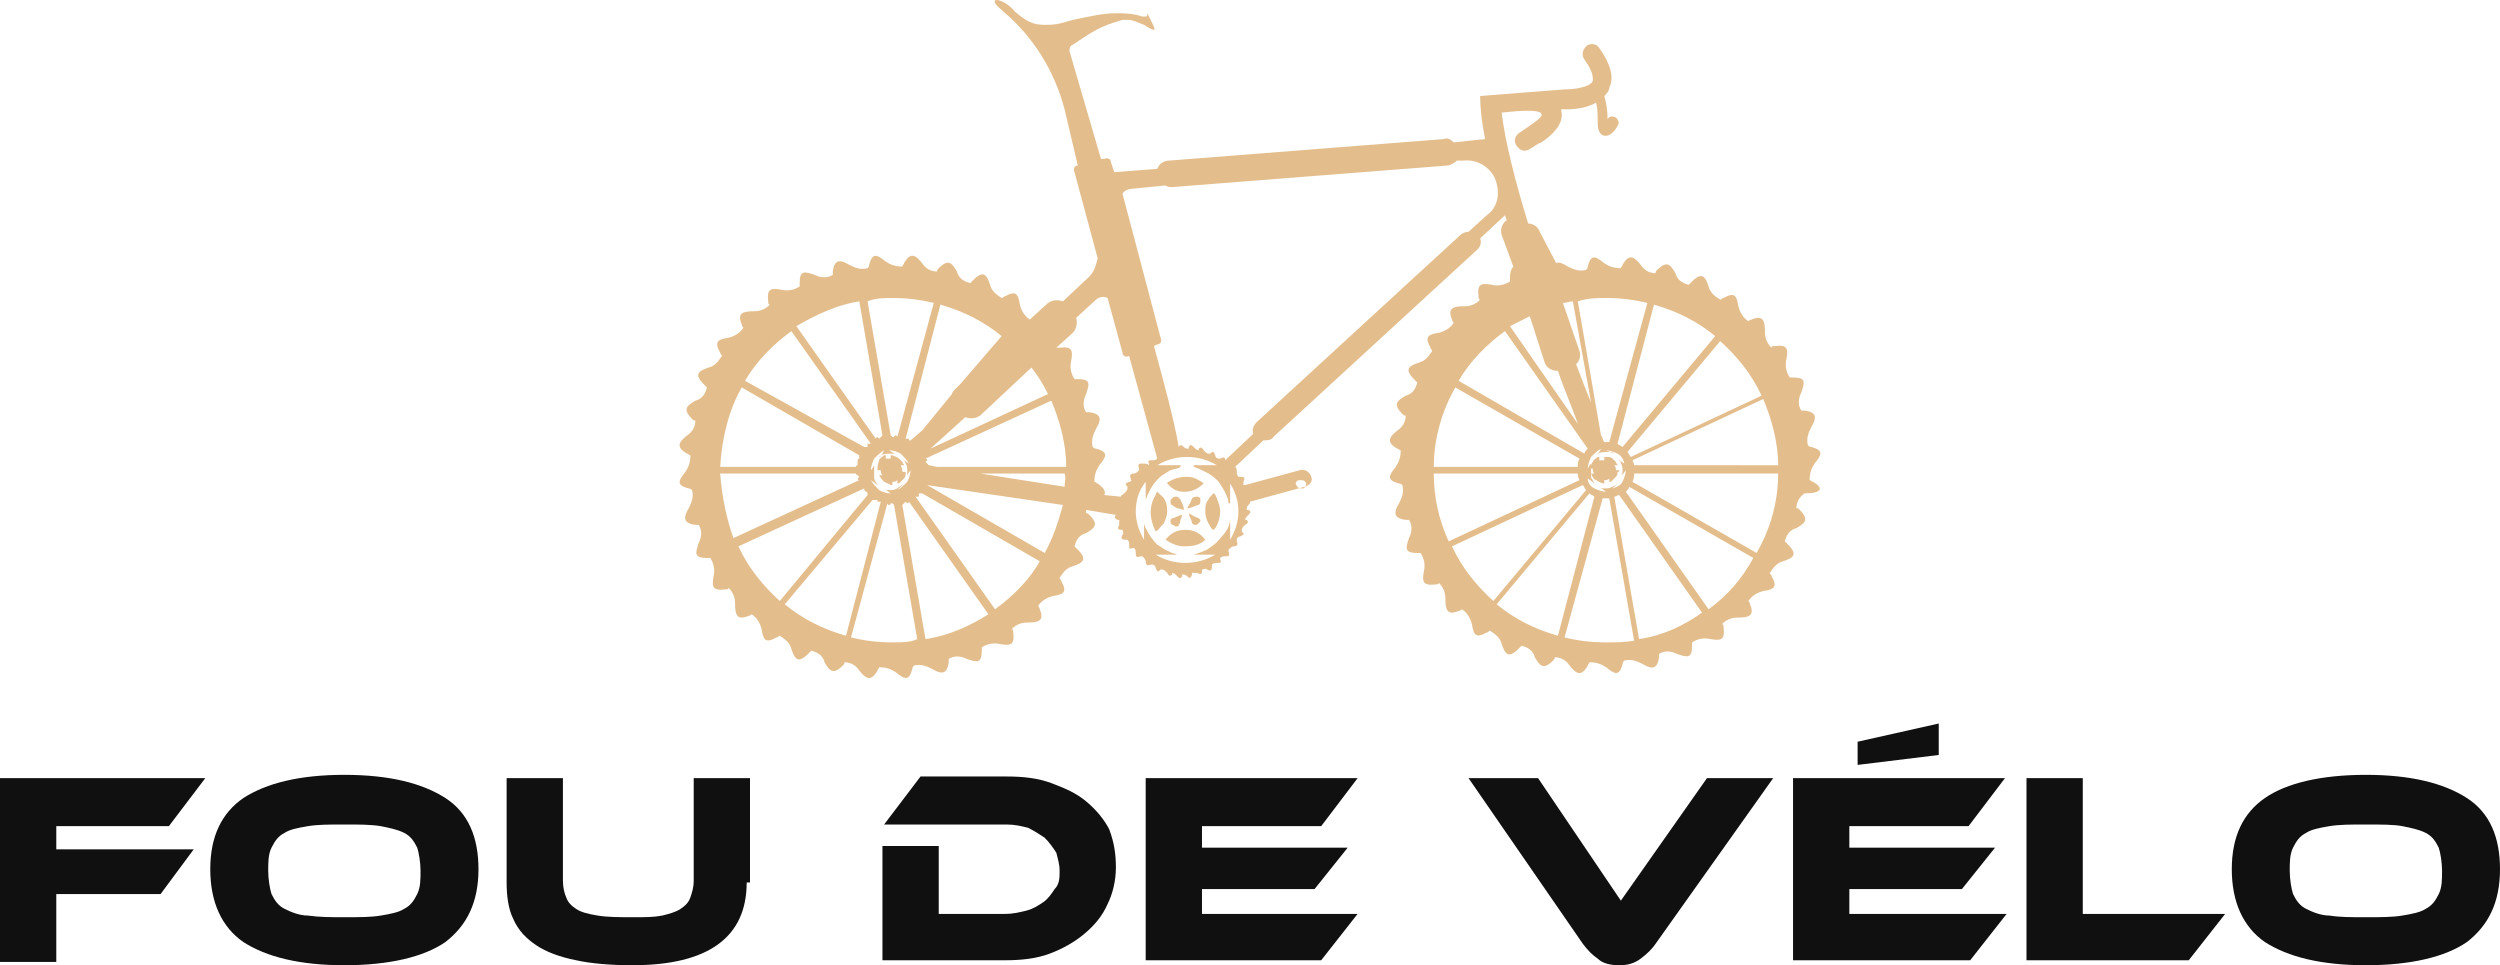 <?xml version="1.0" encoding="utf-8"?>
<!-- Generator: Adobe Illustrator 24.1.0, SVG Export Plug-In . SVG Version: 6.00 Build 0)  -->
<svg version="1.1" id="Layer_1" xmlns="http://www.w3.org/2000/svg" xmlns:xlink="http://www.w3.org/1999/xlink" x="0px" y="0px"
	 width="151px" height="58.3px" viewBox="0 0 151 58.3" style="enable-background:new 0 0 151 58.3;" xml:space="preserve">
<style type="text/css">
	.st0{fill:#101010;}
	.st1{fill:#E4BD8C;}
</style>
<g>
	<path class="st0" d="M12.4,47l-2.2,2.9H3.4v1.4h8.3L9.7,54H3.4v4.1H0V47H12.4z"/>
	<path class="st0" d="M20.8,46.8c2.7,0,4.7,0.5,6.1,1.4s2,2.4,2,4.3c0,2-0.7,3.4-2,4.4c-1.3,0.9-3.4,1.4-6.1,1.4
		c-2.7,0-4.7-0.5-6.1-1.4c-1.3-0.9-2-2.4-2-4.4c0-2,0.7-3.4,2-4.3C16.1,47.3,18.1,46.8,20.8,46.8z M20.8,55.4c0.9,0,1.6,0,2.2-0.1
		c0.6-0.1,1.1-0.2,1.4-0.4c0.4-0.2,0.6-0.5,0.8-0.9c0.2-0.4,0.2-0.9,0.2-1.4s-0.1-1.1-0.2-1.4c-0.2-0.4-0.4-0.7-0.8-0.9
		c-0.4-0.2-0.9-0.3-1.4-0.4c-0.6-0.1-1.3-0.1-2.2-0.1c-0.9,0-1.6,0-2.2,0.1c-0.6,0.1-1.1,0.2-1.4,0.4c-0.4,0.2-0.6,0.5-0.8,0.9
		c-0.2,0.4-0.2,0.9-0.2,1.4s0.1,1.1,0.2,1.4c0.2,0.4,0.4,0.7,0.8,0.9c0.4,0.2,0.9,0.4,1.4,0.4C19.3,55.4,20,55.4,20.8,55.4z"/>
	<path class="st0" d="M45.1,53.3c0,3.3-2.3,5-6.9,5c-1.3,0-2.5-0.1-3.4-0.3c-1-0.2-1.8-0.5-2.4-0.9c-0.6-0.4-1.1-0.9-1.4-1.6
		c-0.3-0.6-0.4-1.4-0.4-2.2V47h3.4v6.2c0,0.4,0.1,0.8,0.2,1c0.1,0.3,0.3,0.5,0.6,0.7c0.3,0.2,0.7,0.3,1.3,0.4
		c0.6,0.1,1.3,0.1,2.2,0.1c0.7,0,1.2,0,1.7-0.1c0.4-0.1,0.8-0.2,1.1-0.4c0.3-0.2,0.5-0.4,0.6-0.7c0.1-0.3,0.2-0.6,0.2-1V47h3.4V53.3
		z"/>
	<path class="st0" d="M67.4,52.4c0,0.8-0.2,1.6-0.5,2.2c-0.3,0.7-0.8,1.3-1.4,1.8c-0.6,0.5-1.3,0.9-2.1,1.2
		c-0.8,0.3-1.7,0.4-2.7,0.4h-7.4v-6.9h3.4v4.1h4c0.5,0,0.9-0.1,1.3-0.2c0.4-0.1,0.7-0.3,1-0.5c0.3-0.2,0.5-0.5,0.7-0.8
		C64,53.4,64,53,64,52.6c0-0.4-0.1-0.7-0.2-1.1c-0.2-0.3-0.4-0.6-0.7-0.9c-0.3-0.2-0.6-0.4-1-0.6c-0.4-0.1-0.8-0.2-1.3-0.2h-7.4
		l2.2-2.9h5.2c1,0,1.9,0.1,2.7,0.4c0.8,0.3,1.5,0.6,2.1,1.1c0.6,0.5,1.1,1.1,1.4,1.7C67.3,50.9,67.4,51.6,67.4,52.4z"/>
	<path class="st0" d="M82,55.2l-2.2,2.8H69.2V47H82l-2.2,2.9h-7.2v1.3h8.8l-2,2.5h-6.8v1.5H82z"/>
	<path class="st0" d="M92.9,47l5,7.4l5.2-7.4h4L100,57c-0.2,0.3-0.5,0.6-0.9,0.9c-0.4,0.3-0.8,0.4-1.3,0.4c-0.5,0-1-0.1-1.3-0.4
		c-0.3-0.2-0.6-0.5-0.9-0.9l-6.9-10H92.9z"/>
	<path class="st0" d="M121.2,55.2l-2.2,2.8h-10.7V47h12.8l-2.2,2.9h-7.2v1.3h8.8l-2,2.5h-6.8v1.5H121.2z M117.1,45.6l-4.9,0.6v-1.4
		l4.9-1.1V45.6z"/>
	<path class="st0" d="M134.4,55.2l-2.2,2.8h-9.8V47h3.4v8.2H134.4z"/>
	<path class="st0" d="M142.9,46.8c2.7,0,4.7,0.5,6.1,1.4c1.4,0.9,2,2.4,2,4.3c0,2-0.7,3.4-2,4.4c-1.3,0.9-3.4,1.4-6.1,1.4
		c-2.7,0-4.7-0.5-6.1-1.4c-1.3-0.9-2-2.4-2-4.4c0-2,0.7-3.4,2-4.3C138.1,47.3,140.2,46.8,142.9,46.8z M142.9,55.4
		c0.9,0,1.6,0,2.2-0.1c0.6-0.1,1.1-0.2,1.4-0.4c0.4-0.2,0.6-0.5,0.8-0.9c0.2-0.4,0.2-0.9,0.2-1.4s-0.1-1.1-0.2-1.4
		c-0.2-0.4-0.4-0.7-0.8-0.9c-0.4-0.2-0.9-0.3-1.4-0.4s-1.3-0.1-2.2-0.1c-0.9,0-1.6,0-2.2,0.1c-0.6,0.1-1.1,0.2-1.4,0.4
		c-0.4,0.2-0.6,0.5-0.8,0.9c-0.2,0.4-0.2,0.9-0.2,1.4s0.1,1.1,0.2,1.4c0.2,0.4,0.4,0.7,0.8,0.9c0.4,0.2,0.9,0.4,1.4,0.4
		C141.3,55.4,142,55.4,142.9,55.4z"/>
</g>
<g>
	<path class="st1" d="M72.4,31.3c-0.3-0.1-0.4-0.2-0.6-0.3l0,0c0,0,0,0.1,0.1,0.3c0.1,0.2,0.1,0.3,0.1,0.3c0.1,0.1,0.1,0.1,0.2,0.1
		c0.1,0,0.1,0,0.2-0.1c0.1-0.1,0.1-0.1,0.1-0.2C72.5,31.4,72.4,31.3,72.4,31.3z"/>
	<path class="st1" d="M71,31.8c0.1,0,0.2,0,0.2-0.1c0,0,0.1-0.1,0.1-0.3c0.1-0.2,0.1-0.3,0.1-0.3c0,0,0,0,0,0c0,0-0.1,0-0.3,0.1
		c-0.2,0.1-0.3,0.1-0.3,0.1c-0.1,0.1-0.1,0.1-0.1,0.2c0,0.1,0,0.1,0.1,0.2C70.9,31.7,71,31.8,71,31.8z"/>
	<path class="st1" d="M72.5,30.1c-0.1-0.1-0.1-0.1-0.2-0.1c-0.1,0-0.2,0-0.3,0.1c-0.1,0.3-0.2,0.4-0.3,0.6l0,0c0,0,0.2,0,0.4-0.1
		c0.2-0.1,0.3-0.1,0.3-0.1c0.1-0.1,0.1-0.1,0.1-0.2C72.5,30.2,72.5,30.2,72.5,30.1z"/>
	<path class="st1" d="M71.5,30.8L71.5,30.8c0-0.1,0-0.2-0.1-0.4c-0.1-0.2-0.1-0.3-0.2-0.3c0-0.1-0.1-0.1-0.2-0.1
		c-0.1,0-0.1,0-0.2,0.1c-0.1,0.1-0.1,0.1-0.1,0.2c0,0.1,0,0.2,0.1,0.2c0,0,0.1,0.1,0.3,0.2C71.3,30.7,71.4,30.8,71.5,30.8z"/>
	<path class="st1" d="M70.7,29.4c0.1,0.1,0.3,0.2,0.3,0.2c0.2,0.1,0.4,0.1,0.6,0.1c0.4,0,0.8-0.2,1.1-0.5c-0.1-0.1-0.3-0.2-0.5-0.3
		c-0.2-0.1-0.4-0.1-0.6-0.1c-0.3,0-0.7,0.1-1,0.3c-0.1,0-0.1,0.1-0.1,0.1C70.5,29.2,70.6,29.3,70.7,29.4z"/>
	<path class="st1" d="M73.3,29.8c0,0-0.1,0.1-0.2,0.2c-0.1,0.1-0.1,0.2-0.2,0.3c-0.1,0.2-0.1,0.4-0.1,0.6c0,0.3,0.1,0.6,0.3,0.9
		c0.1,0.2,0.2,0.2,0.2,0.2c0,0,0,0,0.1-0.1c0.2-0.3,0.3-0.7,0.3-1c0-0.3-0.1-0.5-0.2-0.8C73.4,29.9,73.4,29.8,73.3,29.8z"/>
	<path class="st1" d="M70.1,29.9c-0.1-0.1-0.2-0.2-0.2-0.2c0,0-0.1,0.1-0.1,0.2c-0.2,0.3-0.3,0.7-0.3,1c0,0.4,0.1,0.8,0.3,1.2
		c0.2-0.1,0.3-0.3,0.5-0.5c0.1-0.2,0.2-0.5,0.2-0.7C70.5,30.5,70.4,30.1,70.1,29.9z"/>
	<path class="st1" d="M71.6,32c-0.5,0-0.9,0.2-1.2,0.6c0.3,0.2,0.7,0.4,1.1,0.4c0.6,0,1-0.1,1.3-0.4C72.5,32.2,72.1,32,71.6,32z"/>
	<path class="st1" d="M109.5,29.1c-0.1,0-0.1-0.1-0.2-0.1c0-0.4,0.1-0.7,0.3-1c0.4-0.5,0.6-0.8-0.2-1c-0.1,0-0.2-0.1-0.2-0.1
		c-0.1-0.4,0-0.7,0.2-1.1c0.3-0.5,0.4-0.9-0.4-1c-0.1,0-0.2,0-0.2,0c-0.2-0.3-0.2-0.7,0-1.1c0.2-0.6,0.3-0.9-0.5-0.9
		c-0.1,0-0.2,0-0.2,0c-0.2-0.3-0.3-0.7-0.2-1.1c0.1-0.6,0.1-0.9-0.7-0.8c-0.1,0-0.2,0-0.2,0.1c-0.3-0.3-0.4-0.6-0.4-1
		c0-0.6-0.1-1-0.8-0.7c-0.1,0-0.2,0.1-0.2,0.1c-0.3-0.2-0.5-0.5-0.6-0.9c-0.1-0.6-0.2-0.9-0.9-0.5c-0.1,0-0.1,0.1-0.2,0.1
		c-0.3-0.2-0.6-0.4-0.7-0.8c-0.2-0.6-0.4-0.9-1-0.3c-0.1,0.1-0.1,0.1-0.2,0.2c-0.4-0.1-0.7-0.3-0.8-0.7c-0.3-0.5-0.5-0.8-1.1-0.2
		c-0.1,0.1-0.1,0.1-0.1,0.2c-0.4,0-0.7-0.2-0.9-0.5c-0.4-0.5-0.7-0.7-1.1,0c0,0.1-0.1,0.1-0.1,0.2c-0.4,0-0.7-0.1-1-0.3
		c-0.5-0.4-0.8-0.6-1,0.2c0,0.1-0.1,0.2-0.1,0.2c-0.4,0.1-0.7,0-1.1-0.2c-0.3-0.2-0.6-0.3-0.7-0.2L93,14c-0.1-0.3-0.4-0.5-0.7-0.5
		c-0.8-2.6-1.4-5-1.6-6.7c2.7-0.3,2.4,0.1,2.4,0.2C93,7.2,92.4,7.6,91.8,8c-0.3,0.2-0.4,0.5-0.2,0.8l0,0c0.2,0.3,0.5,0.4,0.8,0.2
		c0.2-0.1,0.4-0.3,0.7-0.4c0.6-0.4,1.4-1.1,1.2-1.9c0,0,0-0.1,0-0.1c0,0,0.1,0,0.1,0c0.1,0,0.2,0,0.3,0c0.5,0,1.2-0.1,1.7-0.4
		c0.1,0.3,0.1,0.8,0.1,1.2c0,0.2,0,0.7,0.4,0.8c0,0,0.1,0,0.1,0c0.2,0,0.5-0.2,0.7-0.6c0.1-0.1,0.1-0.3-0.1-0.5
		c-0.2-0.1-0.4-0.1-0.5,0.1c0-0.5-0.1-1.1-0.2-1.4c0.1-0.1,0.3-0.3,0.3-0.5c0.3-0.6,0.1-1.4-0.6-2.4c-0.2-0.3-0.6-0.3-0.8-0.1l0,0
		c-0.2,0.2-0.3,0.5-0.1,0.8c0.6,0.8,0.5,1.2,0.5,1.3c-0.2,0.4-1.2,0.5-1.7,0.5c-0.1,0-5.1,0.4-5.1,0.4c0,0.7,0.1,1.6,0.3,2.6
		l-1.9,0.2c-0.2-0.2-0.4-0.3-0.6-0.2L70.6,9.7c-0.3,0-0.6,0.2-0.7,0.5l-2.6,0.2l-0.2-0.6c0-0.2-0.2-0.3-0.4-0.2l-0.2,0l-1.9-6.5
		c0-0.2,0-0.3,0.2-0.4c0,0,0,0,0,0c1.2-0.8,1.6-1.1,3-1.5c0.1,0,0.2,0,0.3,0c0.4,0,0.7,0.2,1,0.3c0.3,0.2,0.5,0.3,0.6,0.3
		c0.1,0,0-0.2-0.4-1c0,0,0,0,0,0c0,0.1,0,0.2-0.1,0.2c0,0-0.1,0-0.2,0c-0.6-0.2-1.1-0.2-1.6-0.2c-0.8,0-1.6,0.2-2.6,0.4l-0.7,0.2
		c-0.4,0.1-0.7,0.1-1,0.1c-0.7,0-1.1-0.2-1.8-0.8C60.9,0.2,60.4,0,60.2,0C60,0,60,0.2,60.5,0.6c0,0,0.1,0.1,0.1,0.1
		c1.8,1.5,3.1,3.6,3.7,5.9l0.8,3.4l0,0c-0.2,0-0.3,0.2-0.2,0.4l1.4,5.2c-0.1,0.4-0.2,0.8-0.5,1.1l-1.6,1.5c-0.3-0.1-0.6-0.1-0.9,0.1
		l-1.1,1c-0.3-0.2-0.5-0.5-0.6-0.9c-0.1-0.6-0.2-0.9-0.9-0.5c-0.1,0-0.1,0.1-0.2,0.1c-0.3-0.2-0.6-0.4-0.7-0.8
		c-0.2-0.6-0.4-0.9-1-0.3c-0.1,0.1-0.1,0.1-0.2,0.2c-0.4-0.1-0.7-0.3-0.8-0.7c-0.3-0.5-0.5-0.8-1.1-0.2c-0.1,0.1-0.1,0.1-0.1,0.2
		c-0.4,0-0.7-0.2-0.9-0.5c-0.4-0.5-0.7-0.7-1.1,0c0,0.1-0.1,0.1-0.1,0.2c-0.4,0-0.7-0.1-1-0.3c-0.5-0.4-0.8-0.6-1,0.2
		c0,0.1-0.1,0.2-0.1,0.2c-0.4,0.1-0.7,0-1.1-0.2c-0.5-0.3-0.9-0.4-1,0.4c0,0.1,0,0.2,0,0.2c-0.3,0.2-0.7,0.2-1.1,0
		c-0.6-0.2-0.9-0.3-0.9,0.5c0,0.1,0,0.2,0,0.2c-0.3,0.2-0.7,0.3-1.1,0.2c-0.6-0.1-0.9-0.1-0.8,0.7c0,0.1,0,0.2,0.1,0.2
		c-0.3,0.3-0.6,0.4-1,0.4c-0.6,0-1,0.1-0.7,0.8c0,0.1,0.1,0.2,0.1,0.2c-0.2,0.3-0.5,0.5-0.9,0.6c-0.6,0.1-0.9,0.2-0.5,0.9
		c0,0.1,0.1,0.1,0.1,0.2c-0.2,0.3-0.4,0.6-0.8,0.7c-0.6,0.2-0.9,0.4-0.3,1c0.1,0.1,0.1,0.1,0.2,0.2c-0.1,0.4-0.3,0.7-0.7,0.8
		c-0.5,0.3-0.8,0.5-0.2,1.1c0.1,0.1,0.1,0.1,0.2,0.1c0,0.4-0.2,0.7-0.5,0.9c-0.5,0.4-0.7,0.7,0,1.1c0.1,0,0.1,0.1,0.2,0.1
		c0,0.4-0.1,0.7-0.3,1c-0.4,0.5-0.6,0.8,0.2,1c0.1,0,0.2,0.1,0.2,0.1c0.1,0.4,0,0.7-0.2,1.1c-0.3,0.5-0.4,0.9,0.4,1
		c0.1,0,0.2,0,0.2,0c0.2,0.3,0.2,0.7,0,1.1c-0.2,0.6-0.3,0.9,0.5,0.9c0.1,0,0.2,0,0.2,0c0.2,0.3,0.3,0.7,0.2,1.1
		c-0.1,0.6-0.1,0.9,0.7,0.8c0.1,0,0.2,0,0.2-0.1c0.3,0.3,0.4,0.6,0.4,1c0,0.6,0.1,1,0.8,0.7c0.1,0,0.2-0.1,0.2-0.1
		c0.3,0.2,0.5,0.5,0.6,0.9c0.1,0.6,0.2,0.9,0.9,0.5c0.1,0,0.1-0.1,0.2-0.1c0.3,0.2,0.6,0.4,0.7,0.8c0.2,0.6,0.4,0.9,1,0.3
		c0.1-0.1,0.1-0.1,0.2-0.2c0.4,0.1,0.7,0.3,0.8,0.7c0.3,0.5,0.5,0.8,1.1,0.2c0.1-0.1,0.1-0.1,0.1-0.2c0.4,0,0.7,0.2,0.9,0.5
		c0.4,0.5,0.7,0.7,1.1,0c0-0.1,0.1-0.1,0.1-0.2c0.4,0,0.7,0.1,1,0.3c0.5,0.4,0.8,0.6,1-0.2c0-0.1,0.1-0.2,0.1-0.2
		c0.4-0.1,0.7,0,1.1,0.2c0.5,0.3,0.9,0.4,1-0.4c0-0.1,0-0.2,0-0.2c0.3-0.2,0.7-0.2,1.1,0c0.6,0.2,0.9,0.3,0.9-0.5c0-0.1,0-0.2,0-0.2
		c0.3-0.2,0.7-0.3,1.1-0.2c0.6,0.1,0.9,0.1,0.8-0.7c0-0.1,0-0.2-0.1-0.2c0.3-0.3,0.6-0.4,1-0.4c0.6,0,1-0.1,0.7-0.8
		c0-0.1-0.1-0.2-0.1-0.2c0.2-0.3,0.5-0.5,0.9-0.6c0.6-0.1,0.9-0.2,0.5-0.9c0-0.1-0.1-0.1-0.1-0.2c0.2-0.3,0.4-0.6,0.8-0.7
		c0.6-0.2,0.9-0.4,0.3-1c-0.1-0.1-0.1-0.1-0.2-0.2c0.1-0.4,0.3-0.7,0.7-0.8c0.5-0.3,0.8-0.5,0.2-1.1c-0.1-0.1-0.1-0.1-0.2-0.1
		c0-0.1,0-0.2,0-0.2l1.8,0.3c-0.1,0.1-0.1,0.2,0.1,0.3c0,0,0,0,0.1,0c0,0.1,0,0.2,0,0.3c-0.1,0.2-0.1,0.3,0.1,0.3c0,0,0.1,0,0.1,0
		c0,0.1,0.1,0.2,0,0.3c-0.1,0.2-0.1,0.3,0.2,0.3c0,0,0.1,0,0.1,0c0.1,0.1,0.1,0.2,0.1,0.3c0,0.2,0,0.3,0.2,0.2c0,0,0.1,0,0.1,0
		c0.1,0.1,0.1,0.2,0.1,0.3c0,0.2,0,0.3,0.3,0.2c0,0,0,0,0.1,0c0.1,0.1,0.2,0.2,0.2,0.3c0,0.2,0.1,0.3,0.3,0.2c0,0,0,0,0.1,0
		c0.1,0,0.2,0.1,0.2,0.2c0.1,0.2,0.1,0.3,0.3,0.1c0,0,0,0,0.1,0c0.1,0,0.2,0.1,0.3,0.2c0.1,0.2,0.2,0.2,0.3,0.1c0,0,0,0,0-0.1
		c0.1,0,0.2,0.1,0.3,0.2c0.1,0.1,0.2,0.2,0.3,0c0,0,0,0,0-0.1c0.1,0,0.2,0,0.3,0.1c0.1,0.1,0.2,0.2,0.3-0.1c0,0,0,0,0-0.1
		c0.1,0,0.2,0,0.3,0c0.2,0.1,0.3,0.1,0.3-0.1c0,0,0-0.1,0-0.1c0.1,0,0.2-0.1,0.3,0c0.2,0.1,0.3,0.1,0.3-0.2c0,0,0-0.1,0-0.1
		c0.1-0.1,0.2-0.1,0.3-0.1c0.2,0,0.3,0,0.2-0.2c0,0,0-0.1,0-0.1c0.1-0.1,0.2-0.1,0.3-0.1c0.2,0,0.3,0,0.2-0.3c0,0,0,0,0-0.1
		c0.1-0.1,0.2-0.2,0.3-0.2c0.2,0,0.3-0.1,0.2-0.3c0,0,0,0,0-0.1c0-0.1,0.1-0.2,0.2-0.2c0.2-0.1,0.3-0.1,0.1-0.3c0,0,0,0,0-0.1
		c0-0.1,0.1-0.2,0.2-0.3c0.2-0.1,0.2-0.2,0.1-0.3c0,0,0,0-0.1,0c0-0.1,0.1-0.2,0.2-0.3c0.1-0.1,0.2-0.2,0-0.3c0,0,0,0-0.1,0
		c0-0.1,0-0.2,0.1-0.3c0.1-0.1,0.1-0.1,0.1-0.2l3.3-0.9c0.3-0.1,0.5-0.3,0.4-0.6c-0.1-0.3-0.4-0.5-0.7-0.4l-3.3,0.9c0,0-0.1,0-0.1,0
		c0-0.1,0-0.1,0-0.2c0.1-0.2,0.1-0.3-0.2-0.3c0,0-0.1,0-0.1,0c-0.1-0.1-0.1-0.2-0.1-0.3c0-0.1,0-0.2-0.1-0.3l1.7-1.6
		c0.2,0,0.5,0,0.6-0.2l12.3-11.3c0.2-0.2,0.3-0.4,0.2-0.7l1.5-1.4c0,0.1,0.1,0.2,0.1,0.3c-0.3,0.2-0.4,0.6-0.3,0.9l0.7,1.9
		c-0.1,0.1-0.2,0.3-0.2,0.7c0,0.1,0,0.2,0,0.2c-0.3,0.2-0.7,0.3-1.1,0.2c-0.6-0.1-0.9-0.1-0.8,0.7c0,0.1,0,0.2,0.1,0.2
		c-0.3,0.3-0.6,0.4-1,0.4c-0.6,0-1,0.1-0.7,0.8c0,0.1,0.1,0.2,0.1,0.2c-0.2,0.3-0.5,0.5-0.9,0.6c-0.6,0.1-0.9,0.2-0.5,0.9
		c0,0.1,0.1,0.1,0.1,0.2c-0.2,0.3-0.4,0.6-0.8,0.7c-0.6,0.2-0.9,0.4-0.3,1c0.1,0.1,0.1,0.1,0.2,0.2c-0.1,0.4-0.3,0.7-0.7,0.8
		c-0.5,0.3-0.8,0.5-0.2,1.1c0.1,0.1,0.1,0.1,0.2,0.1c0,0.4-0.2,0.7-0.5,0.9c-0.5,0.4-0.7,0.7,0,1.1c0.1,0,0.1,0.1,0.2,0.1
		c0,0.4-0.1,0.7-0.3,1c-0.4,0.5-0.6,0.8,0.2,1c0.1,0,0.2,0.1,0.2,0.1c0.1,0.4,0,0.7-0.2,1.1c-0.3,0.5-0.4,0.9,0.4,1
		c0.1,0,0.2,0,0.2,0c0.2,0.3,0.2,0.7,0,1.1c-0.2,0.6-0.3,0.9,0.5,0.9c0.1,0,0.2,0,0.2,0c0.2,0.3,0.3,0.7,0.2,1.1
		c-0.1,0.6-0.1,0.9,0.7,0.8c0.1,0,0.2,0,0.2-0.1c0.3,0.3,0.4,0.6,0.4,1c0,0.6,0.1,1,0.8,0.7c0.1,0,0.2-0.1,0.2-0.1
		c0.3,0.2,0.5,0.5,0.6,0.9c0.1,0.6,0.2,0.9,0.9,0.5c0.1,0,0.1-0.1,0.2-0.1c0.3,0.2,0.6,0.4,0.7,0.8c0.2,0.6,0.4,0.9,1,0.3
		c0.1-0.1,0.1-0.1,0.2-0.2c0.4,0.1,0.7,0.3,0.8,0.7c0.3,0.5,0.5,0.8,1.1,0.2c0.1-0.1,0.1-0.1,0.1-0.2c0.4,0,0.7,0.2,0.9,0.5
		c0.4,0.5,0.7,0.7,1.1,0c0-0.1,0.1-0.1,0.1-0.2c0.4,0,0.7,0.1,1,0.3c0.5,0.4,0.8,0.6,1-0.2c0-0.1,0.1-0.2,0.1-0.2
		c0.4-0.1,0.7,0,1.1,0.2c0.5,0.3,0.9,0.4,1-0.4c0-0.1,0-0.2,0-0.2c0.3-0.2,0.7-0.2,1.1,0c0.6,0.2,0.9,0.3,0.9-0.5c0-0.1,0-0.2,0-0.2
		c0.3-0.2,0.7-0.3,1.1-0.2c0.6,0.1,0.9,0.1,0.8-0.7c0-0.1,0-0.2-0.1-0.2c0.3-0.3,0.6-0.4,1-0.4c0.6,0,1-0.1,0.7-0.8
		c0-0.1-0.1-0.2-0.1-0.2c0.2-0.3,0.5-0.5,0.9-0.6c0.6-0.1,0.9-0.2,0.5-0.9c0-0.1-0.1-0.1-0.1-0.2c0.2-0.3,0.4-0.6,0.8-0.7
		c0.6-0.2,0.9-0.4,0.3-1c-0.1-0.1-0.1-0.1-0.2-0.2c0.1-0.4,0.3-0.7,0.7-0.8c0.5-0.3,0.8-0.5,0.2-1.1c-0.1-0.1-0.1-0.1-0.2-0.1
		c0-0.4,0.2-0.7,0.5-0.9C110,29.8,110.2,29.5,109.5,29.1z M78.5,29c0.2,0,0.3,0,0.4,0.2c0,0.1-0.1,0.3-0.2,0.3c-0.2,0-0.3,0-0.4-0.2
		C78.2,29.2,78.3,29,78.5,29z M62.3,22.2c0.4,0.5,0.7,1,1,1.6l-7.1,3.3l2.1-1.9c0.3,0.1,0.6,0.1,0.9-0.1L62.3,22.2z M60.8,20.6
		C60.8,20.6,60.8,20.6,60.8,20.6l-0.5,0.6L60.8,20.6z M56.8,18.4c1.4,0.4,2.6,1,3.7,1.9L58,23.2l-0.3,0.3c-0.1,0.1-0.2,0.2-0.2,0.3
		L55.7,26L55,26.6c0,0,0,0,0,0c0,0-0.1,0-0.1,0c0,0,0,0,0,0c0,0,0-0.1,0-0.1c0,0,0,0-0.1,0c0,0-0.1,0-0.1,0c0,0,0,0,0,0L56.8,18.4z
		 M54.6,29.2c-0.1,0.1-0.3,0.2-0.4,0.3c-0.2,0.1-0.3,0.1-0.5,0.1c-0.1,0-0.2,0-0.3-0.1l0,0l0.4,0.3c-0.3,0-0.5-0.1-0.7-0.2
		c-0.2-0.2-0.4-0.4-0.5-0.6c0.3,0.2,0.4,0.3,0.4,0.3c0-0.1-0.1-0.1-0.1-0.2c-0.1-0.1-0.1-0.2-0.1-0.3c0-0.2,0-0.3,0-0.5
		c0-0.1,0-0.1,0-0.2c0,0,0,0,0,0l0,0c0,0-0.1,0.2-0.2,0.3c0,0,0,0,0,0c0-0.2,0.1-0.5,0.2-0.7c0.2-0.2,0.4-0.4,0.6-0.5l-0.1,0.2
		c-0.1,0.1-0.1,0.2-0.2,0.2l0,0l0,0c0.2-0.2,0.4-0.2,0.7-0.2c0.1,0,0.2,0,0.2,0c0.1,0,0.2,0.1,0.2,0.1c0,0,0,0,0,0c0,0,0,0,0,0
		l-0.5-0.3c0.3,0,0.5,0.1,0.7,0.2c0.2,0.2,0.4,0.4,0.5,0.6c-0.3-0.2-0.4-0.3-0.4-0.3c0,0,0,0,0,0c0,0,0,0,0,0c0,0,0.1,0.1,0.1,0.1
		c0.1,0.1,0.1,0.2,0.1,0.2c0.1,0.1,0.1,0.3,0.1,0.4c0,0.2,0,0.3-0.1,0.4c0,0,0,0,0,0l0.3-0.4c0,0.2-0.1,0.5-0.2,0.7
		c-0.2,0.2-0.4,0.4-0.6,0.5L54.6,29.2C54.6,29.2,54.6,29.2,54.6,29.2L54.6,29.2z M53.9,18c0.9,0,1.7,0.1,2.5,0.3l-2.2,8.1
		c0,0,0,0,0,0c0,0,0,0,0,0c0,0,0,0,0,0c0,0,0-0.1-0.1-0.1c0,0-0.1,0-0.1,0.1c0,0-0.1,0-0.1,0c0,0,0,0,0,0c0,0-0.1-0.1-0.1-0.1
		l-1.4-8.1C52.9,18,53.4,18,53.9,18z M51.9,18.2l1.4,8.1c0,0-0.1,0.1-0.1,0.1c0,0-0.1,0.1-0.1,0.1c0,0,0,0,0,0c0,0-0.1-0.1-0.1-0.1
		c-0.1,0-0.1,0.1-0.1,0.1c0,0,0,0,0,0l-4.8-6.8C49.3,19,50.6,18.4,51.9,18.2z M47.8,20l4.8,6.8c0,0,0,0,0,0c0,0,0,0,0,0
		c0,0-0.1,0-0.1,0c0,0-0.1,0-0.1,0c0,0,0,0.1,0,0.1c0,0,0,0.1,0,0.1c0,0,0,0,0,0c0,0,0,0-0.1,0c0,0-0.1,0-0.1,0L45,23
		C45.7,21.8,46.7,20.8,47.8,20z M44.8,23.4l7.1,4.1c0,0,0,0.1,0,0.1c0,0,0,0.1,0,0.1c0,0,0,0,0,0c0,0-0.1,0-0.1,0.1c0,0,0,0.1,0,0.2
		c0,0,0,0.1,0,0.1c0,0,0,0,0,0c0,0-0.1,0-0.1,0.1h-8.2C43.6,26.5,44,24.8,44.8,23.4z M43.5,28.6h8.2c0,0,0,0.1,0.1,0.1
		c0,0,0.1,0.1,0.1,0.1c0,0,0,0,0,0c0,0-0.1,0.1-0.1,0.1c0,0.1,0.1,0.1,0.1,0.1c0,0,0,0,0,0l-7.6,3.5C43.9,31.4,43.6,30,43.5,28.6z
		 M47.1,36.3c-1-0.9-1.9-2-2.5-3.3l7.6-3.5c0,0,0,0,0,0c0,0,0,0,0,0c0,0,0,0.1,0,0.1c0,0,0.1,0.1,0.1,0.1c0,0,0.1,0,0.1,0.1
		c0,0,0,0,0,0c0,0,0,0.1,0,0.1L47.1,36.3z M51.1,38.4c-1.4-0.4-2.6-1-3.7-1.9l5.3-6.3c0,0,0,0,0.1,0c0,0,0,0,0.1,0c0,0,0,0,0,0
		c0,0,0.1,0,0.1,0c0,0,0,0,0,0c0,0,0,0.1,0,0.1c0,0,0,0,0.1,0c0,0,0.1,0,0.1,0c0,0,0,0,0,0L51.1,38.4z M53.9,38.8
		c-0.9,0-1.7-0.1-2.5-0.3l2.2-8.1c0,0,0,0,0,0c0,0,0,0,0,0c0,0,0,0,0,0c0,0,0,0.1,0.1,0.1c0,0,0.1,0,0.1-0.1c0,0,0.1,0,0.1,0
		c0,0,0,0,0,0c0,0,0.1,0.1,0.1,0.1l1.4,8.1C55,38.8,54.5,38.8,53.9,38.8z M55.9,38.6l-1.4-8.1c0,0,0.1-0.1,0.1-0.1
		c0,0,0.1-0.1,0.1-0.1c0,0,0,0,0,0c0,0,0.1,0.1,0.1,0.1c0.1,0,0.1-0.1,0.1-0.1c0,0,0,0,0,0l4.8,6.8C58.6,37.8,57.3,38.4,55.9,38.6z
		 M60.1,36.8L55.3,30c0,0,0,0,0,0c0,0,0,0,0,0c0,0,0.1,0,0.1,0c0,0,0.1,0,0.1,0c0,0,0-0.1,0-0.1c0,0,0-0.1,0-0.1c0,0,0,0,0,0
		c0,0,0,0,0.1,0c0,0,0.1,0,0.1,0l7.1,4.1C62.2,35,61.2,36,60.1,36.8z M63.1,33.4l-7.1-4.1c0,0,0,0,0,0l8.2,1.2
		C63.9,31.6,63.6,32.5,63.1,33.4z M64.3,29.4l-5.1-0.8h5.1C64.4,28.9,64.3,29.1,64.3,29.4z M56.6,28.2l-0.5-0.1c0,0,0,0-0.1-0.1
		c0,0-0.1-0.1-0.1-0.1c0,0,0,0,0,0c0,0,0.1-0.1,0.1-0.1c0-0.1-0.1-0.1-0.1-0.1c0,0,0,0,0,0l7.6-3.5c0.5,1.2,0.9,2.6,0.9,4H56.6z
		 M68.2,29.1c-0.2,0.1-0.3,0.1-0.1,0.3c0,0,0,0,0,0.1c0,0.1-0.1,0.2-0.2,0.3c-0.1,0.1-0.2,0.1-0.2,0.2l-1-0.1c0.1-0.2,0-0.4-0.4-0.7
		c-0.1,0-0.1-0.1-0.2-0.1c0-0.4,0.1-0.7,0.3-1c0.4-0.5,0.6-0.8-0.2-1c-0.1,0-0.2-0.1-0.2-0.1c-0.1-0.4,0-0.7,0.2-1.1
		c0.3-0.5,0.4-0.9-0.4-1c-0.1,0-0.2,0-0.2,0c-0.2-0.3-0.2-0.7,0-1.1c0.2-0.6,0.3-0.9-0.5-0.9c-0.1,0-0.2,0-0.2,0
		c-0.2-0.3-0.3-0.7-0.2-1.1c0.1-0.6,0.1-0.9-0.7-0.8c-0.1,0-0.1,0-0.2,0l1-0.9c0.2-0.2,0.3-0.6,0.2-0.9l1.2-1.1
		c0.2-0.2,0.5-0.2,0.7-0.1l0.9,3.3c0,0.2,0.2,0.3,0.4,0.2l1.7,6.2c0,0,0,0,0,0c-0.1,0.1-0.2,0.1-0.3,0.1c-0.2,0-0.3,0-0.2,0.2
		c0,0,0,0.1,0,0.1C69.3,28,69.2,28,69,28c-0.2,0-0.3,0-0.2,0.3c0,0,0,0,0,0.1c-0.1,0.1-0.2,0.2-0.3,0.2c-0.2,0-0.3,0.1-0.2,0.3
		c0,0,0,0,0,0.1C68.4,29,68.3,29.1,68.2,29.1z M74.8,30.9c0,0.6-0.2,1.2-0.5,1.7v-1.3c0,0,0,0,0,0h0c0,0.4-0.2,0.8-0.5,1.1
		c-0.3,0.4-0.6,0.6-0.9,0.8c-0.2,0.1-0.5,0.2-0.8,0.3v0h1.3c-0.5,0.3-1.1,0.5-1.8,0.5c-0.7,0-1.3-0.2-1.8-0.5c0.8,0,1.3,0,1.3,0
		c-0.2-0.1-0.4-0.1-0.5-0.2c-0.3-0.1-0.5-0.3-0.7-0.4c-0.3-0.3-0.5-0.6-0.7-1c-0.1-0.2-0.1-0.3-0.1-0.4c0,0,0,0,0,0h0
		c0,0.1,0,0.5,0,1c0,0,0,0.1,0,0.1c-0.3-0.5-0.5-1.1-0.5-1.7c0-0.7,0.2-1.3,0.6-1.8v0.5c0,0.2,0,0.5,0,0.6l0,0h0
		c0.2-0.6,0.5-1.1,1-1.5c0.2-0.1,0.3-0.2,0.5-0.3c0.3-0.1,0.5-0.1,0.6-0.2c0,0,0,0,0-0.1c0,0,0,0,0,0h-1.4c0.5-0.3,1.1-0.5,1.8-0.5
		c0.7,0,1.3,0.2,1.8,0.5c-0.8,0-1.3,0-1.3,0c0,0-0.1,0-0.1,0c0,0,0,0.1,0,0.1c0.1,0,0.2,0.1,0.3,0.1c0.2,0.1,0.4,0.2,0.6,0.3
		c0.3,0.2,0.6,0.4,0.8,0.8c0.2,0.3,0.4,0.7,0.4,1c0,0,0.1,0,0.1,0v-1.2C74.6,29.7,74.8,30.2,74.8,30.9z M89.8,13l-1.1,1
		c-0.2,0-0.4,0.1-0.5,0.2L75.9,25.5c-0.2,0.2-0.3,0.5-0.2,0.7L74,27.8c0-0.2-0.1-0.2-0.3-0.1c0,0,0,0-0.1,0c-0.1,0-0.2-0.1-0.2-0.2
		c-0.1-0.2-0.1-0.3-0.3-0.1c0,0,0,0-0.1,0c-0.1,0-0.2-0.1-0.3-0.2c-0.1-0.2-0.2-0.2-0.3-0.1c0,0,0,0,0,0.1c-0.1,0-0.2-0.1-0.3-0.2
		c-0.1-0.1-0.2-0.2-0.3,0c0,0,0,0,0,0.1c-0.1,0-0.2,0-0.3-0.1c-0.1-0.1-0.2-0.2-0.3,0c-0.3-1.7-0.9-3.9-1.5-6.1l0.2-0.1
		c0.2,0,0.3-0.2,0.2-0.4l-2.3-8.7c0.1-0.2,0.4-0.3,0.6-0.3l2-0.2c0.1,0.1,0.3,0.1,0.4,0.1L87.4,10c0.2,0,0.5-0.2,0.6-0.3l0.4,0
		c0.9-0.1,1.8,0.5,2,1.4l0,0C90.6,11.8,90.4,12.6,89.8,13z M103.9,20.6c1,0.9,1.9,2,2.5,3.3l-7.9,3.7c-0.1-0.1-0.1-0.2-0.2-0.3
		L103.9,20.6z M99.9,18.4c1.4,0.4,2.6,1,3.7,1.9L98,27c-0.1-0.1-0.2-0.1-0.3-0.2L99.9,18.4z M97.8,29.1c-0.1,0.1-0.2,0.2-0.4,0.3
		c-0.2,0.1-0.3,0.1-0.5,0.1c-0.1,0-0.2,0-0.3-0.1l0,0l0.4,0.3c-0.2,0-0.5-0.1-0.7-0.2c-0.2-0.1-0.4-0.3-0.4-0.6
		c0.3,0.2,0.4,0.3,0.4,0.3c0-0.1-0.1-0.1-0.1-0.2c-0.1-0.1-0.1-0.2-0.1-0.3c0-0.2,0-0.3,0-0.5c0-0.1,0-0.1,0-0.2c0,0,0,0,0,0l0,0
		c0,0-0.1,0.1-0.2,0.3c0,0,0,0,0,0c0-0.2,0.1-0.5,0.2-0.7c0.2-0.2,0.4-0.4,0.6-0.5l-0.1,0.2c-0.1,0.1-0.1,0.1-0.2,0.2l0,0l0,0
		c0.2-0.2,0.4-0.2,0.7-0.2c0.1,0,0.2,0,0.2,0c0.1,0,0.2,0.1,0.2,0.1c0,0,0,0,0,0c0,0,0,0,0,0L97,27.2c0.2,0,0.5,0.1,0.7,0.2
		c0.2,0.1,0.4,0.4,0.4,0.6c-0.3-0.2-0.4-0.3-0.4-0.3c0,0,0,0,0,0c0,0,0,0,0,0c0,0,0.1,0.1,0.1,0.1c0.1,0.1,0.1,0.1,0.1,0.2
		c0.1,0.1,0.1,0.3,0.1,0.4c0,0.1,0,0.3-0.1,0.4c0,0,0,0,0,0l0.3-0.4c0,0.2-0.1,0.5-0.2,0.7c-0.1,0.2-0.3,0.3-0.6,0.4L97.8,29.1
		C97.8,29.2,97.8,29.1,97.8,29.1L97.8,29.1z M97,18c0.9,0,1.7,0.1,2.5,0.3l-2.3,8.4c-0.1,0-0.2,0-0.3,0c0,0,0,0,0,0
		c-0.1-0.1-0.1-0.3-0.2-0.4l-1.4-8.1C95.9,18,96.5,18,97,18z M95,18.2l1.1,6.1c-0.3-0.7-0.6-1.5-0.9-2.3c0.2-0.2,0.3-0.5,0.2-0.8
		l-1-2.9C94.6,18.3,94.8,18.2,95,18.2z M92.4,19.1l0.9,2.8c0.1,0.3,0.4,0.5,0.8,0.5c0.4,1.2,0.9,2.3,1.2,3.2l-4.1-5.9
		C91.6,19.5,92,19.3,92.4,19.1z M90.9,20l5,7.1c-0.1,0.1-0.2,0.2-0.2,0.3L88.1,23C88.8,21.8,89.8,20.8,90.9,20z M87.9,23.4l7.5,4.3
		c-0.1,0.2-0.1,0.3-0.1,0.5h-8.7C86.6,26.5,87.1,24.8,87.9,23.4z M86.6,28.6h8.7c0,0.1,0,0.2,0.1,0.4l-7.9,3.7
		C86.9,31.4,86.6,30,86.6,28.6z M90.2,36.3c-1-0.9-1.9-2-2.5-3.3l7.9-3.7c0.1,0.1,0.1,0.2,0.2,0.3L90.2,36.3z M94.1,38.4
		c-1.4-0.4-2.6-1-3.7-1.9l5.6-6.7c0.1,0.1,0.2,0.1,0.3,0.2L94.1,38.4z M97,38.8c-0.9,0-1.7-0.1-2.5-0.3l2.3-8.4c0.1,0,0.2,0,0.3,0
		c0,0,0.1,0,0.1,0l1.5,8.6C98.1,38.8,97.6,38.8,97,38.8z M99,38.6l-1.5-8.6c0.1,0,0.2-0.1,0.3-0.1l5,7.1
		C101.7,37.8,100.4,38.4,99,38.6z M103.2,36.8l-5-7.1c0.1-0.1,0.2-0.2,0.2-0.3l7.5,4.3C105.2,35,104.3,36,103.2,36.8z M106.1,33.4
		l-7.5-4.3c0.1-0.2,0.1-0.3,0.1-0.5h8.7C107.4,30.4,106.9,32,106.1,33.4z M98.7,28.2c0-0.1,0-0.2-0.1-0.4l7.9-3.7
		c0.5,1.2,0.9,2.6,0.9,4H98.7z"/>
	<path class="st1" d="M97.8,28.4c0,0-0.1,0-0.1,0c0,0,0,0-0.1,0c0-0.1,0-0.2-0.1-0.3c0.1,0,0.1,0,0.2,0c0-0.1-0.1-0.1-0.1-0.2
		c-0.1-0.1-0.1-0.1-0.2-0.2c-0.1-0.1-0.2-0.1-0.4-0.1c0,0-0.1,0-0.1,0c0,0,0,0.1,0,0.1c0,0,0,0,0,0.1c-0.1,0-0.2,0-0.3,0
		c0,0,0-0.1,0-0.1c0-0.1,0-0.1,0-0.1c0,0,0,0-0.1,0c-0.1,0.1-0.2,0.1-0.3,0.3c-0.1,0.1-0.1,0.3-0.2,0.4c0.1,0,0.1,0,0.2,0
		c0,0.1,0,0.2,0.1,0.3c-0.1,0-0.1,0-0.2,0c0.1,0.2,0.1,0.3,0.3,0.4c0.2,0.1,0.3,0.2,0.5,0.2c0-0.1,0-0.1,0-0.2c0.1,0,0.2,0,0.3-0.1
		c0,0,0,0,0,0.1c0,0.1,0,0.1,0,0.1c0,0,0,0,0.1,0c0.1-0.1,0.2-0.2,0.3-0.3c0.1-0.1,0.1-0.2,0.1-0.3C97.8,28.5,97.8,28.5,97.8,28.4z"
		/>
	<path class="st1" d="M54.7,28.5c0,0-0.1,0-0.1,0c0,0,0,0-0.1,0c0-0.1,0-0.2-0.1-0.4c0.1,0,0.1,0,0.2,0c0-0.1-0.1-0.1-0.1-0.2
		c-0.1-0.1-0.1-0.1-0.2-0.2c-0.1-0.1-0.2-0.1-0.4-0.2c0,0-0.1,0-0.1,0c0,0,0,0.1,0,0.1c0,0,0,0,0,0.1c-0.1,0-0.2,0-0.3,0
		c0,0,0-0.1,0-0.1c0-0.1,0-0.1,0-0.1c0,0,0,0-0.1,0c-0.1,0.1-0.3,0.2-0.3,0.3C53,28.1,53,28.2,53,28.4c0.1,0,0.1,0,0.2,0
		c0,0.1,0,0.2,0.1,0.3c-0.1,0-0.1,0-0.2,0c0.1,0.2,0.2,0.3,0.3,0.4c0.2,0.1,0.4,0.2,0.5,0.2c0-0.1,0-0.1,0-0.2c0.1,0,0.2,0,0.3-0.1
		c0,0,0,0.1,0,0.1c0,0.1,0,0.1,0,0.1c0,0,0,0,0.1,0c0.1-0.1,0.2-0.2,0.3-0.3c0.1-0.1,0.1-0.2,0.1-0.3C54.7,28.5,54.7,28.5,54.7,28.5
		z"/>
</g>
</svg>
